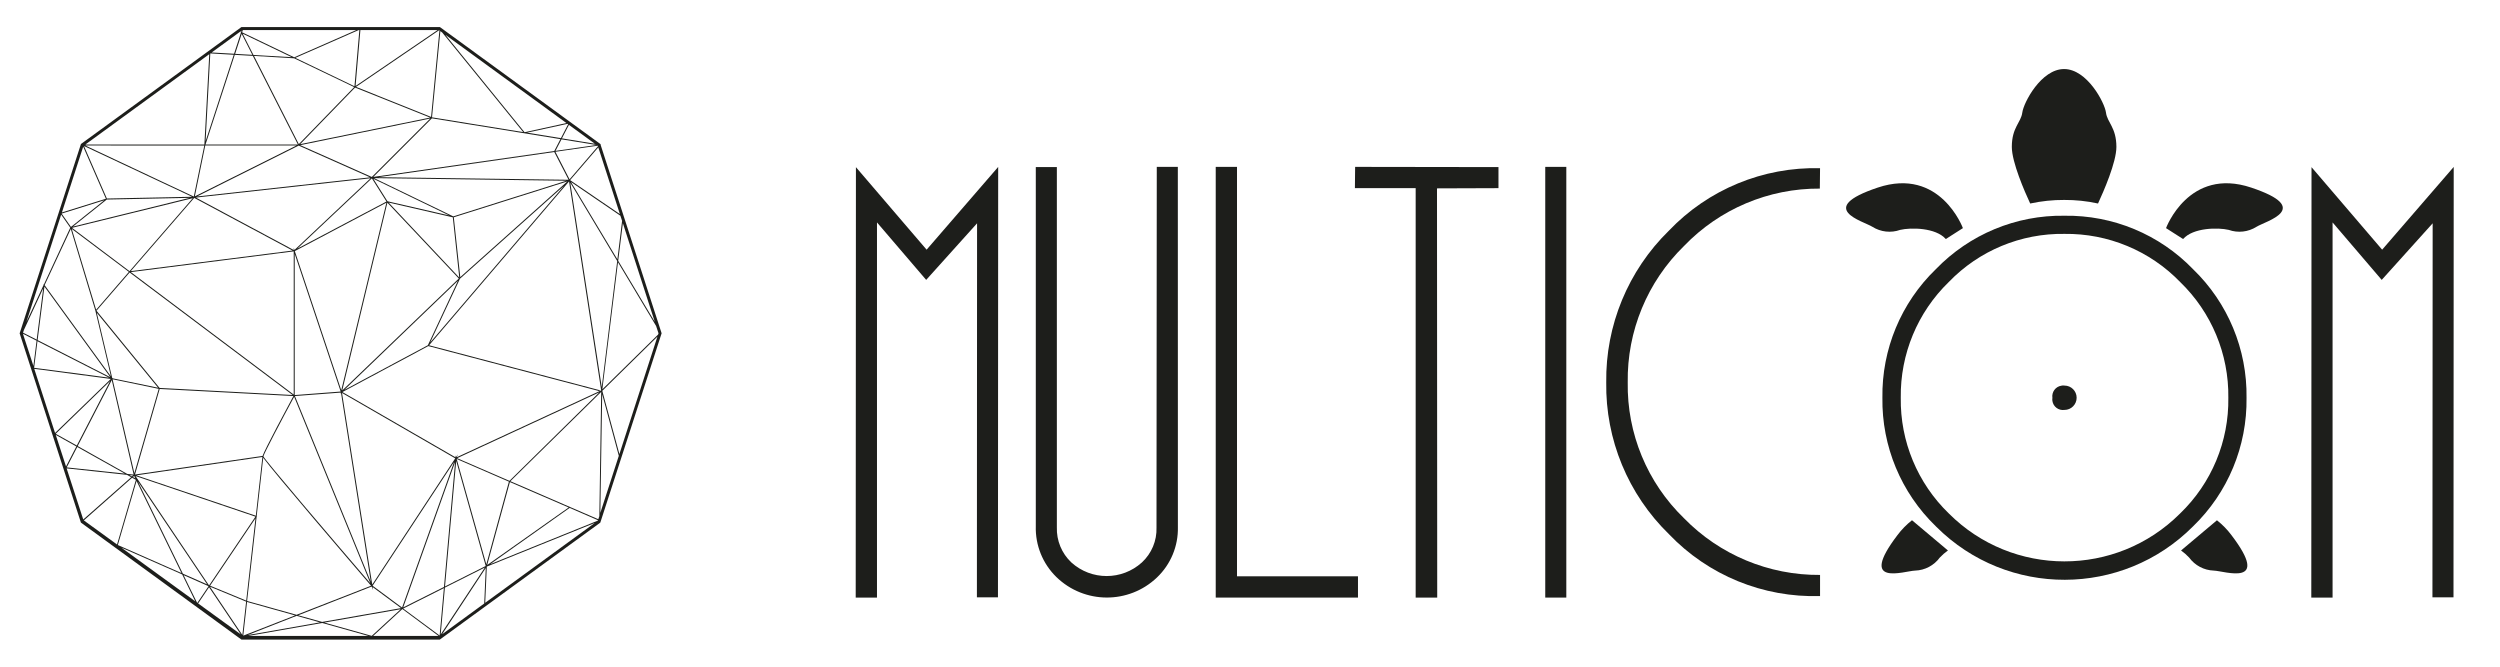 <?xml version="1.0" encoding="utf-8"?>
<!-- Generator: Adobe Illustrator 27.3.1, SVG Export Plug-In . SVG Version: 6.00 Build 0)  -->
<svg version="1.1" id="Livello_1" xmlns="http://www.w3.org/2000/svg" xmlns:xlink="http://www.w3.org/1999/xlink" x="0px" y="0px"
	 viewBox="0 0 455.88 121.56" style="enable-background:new 0 0 455.88 121.56;" xml:space="preserve">
<style type="text/css">
	.st0{fill:#1D1E1B;}
</style>
<g id="Raggruppa_64" transform="translate(0 0)">
	<g>
		<g id="Raggruppa_16" transform="translate(0 0)">
			<path id="Tracciato_1" class="st0" d="M109.52,26.4l0.07-0.08l-0.09,0.01l-0.02-0.07L80.28,4.98L80.2,4.93H44.03l-29.2,21.28
				l-0.07,0.05L3.61,60.7l-0.03,0.08l11.15,34.44l0.03,0.08l29.2,21.28l0.07,0.05H80.2l29.2-21.28l0.07-0.06l11.15-34.43l0.03-0.08
				L109.52,26.4z M120.08,60.78L120,61.01l-10.16,9.98l2.85-23.16l6.95,11.61L120.08,60.78z M35.93,109.89l-2.45-5.01l4.48,1.98
				l0.05,0.07l-2.03,3.01L35.93,109.89z M38.36,9.74l4.26,0.25l-5.13,15.76l0.86-16.01L38.36,9.74z M109.01,26.59l0.03,0.08
				l-5.18,6.03l-2.58-5.02l7.72-1.11L109.01,26.59z M13.09,41.75l10.41,7.83l-5.97,6.9L13.09,41.75z M19.47,36.39l15.11-0.31
				L13.3,41.32L19.47,36.39z M80.13,5.55l-1.52,15.77l-13.69-5.48L80.08,5.51L80.13,5.55z M101.07,27.72l2.61,5.06l-34.68-0.47
				L101.07,27.72z M88.57,103.21l-7.42,3.73l2.04-22.89L88.57,103.21z M88.68,102.91l-5.4-19.21l9.47,4.11l0.05,0.02L88.68,102.91z
				 M83.17,83.33l-0.08-0.29l-0.03,0.35L62.44,71.49l15.66-8.38l31.21,8.22L83.3,83.37l0.18-0.51L83.17,83.33z M67.88,106.59
				l-5.51-34.93l20.64,11.92L67.88,106.59z M82.8,84.23l-9.48,26.56l-5.37-3.98L82.8,84.23z M54.07,26.53L35.53,35.8l1.9-9.27
				L54.07,26.53z M64.75,15.97l13.67,5.47l-23.68,4.85L64.75,15.97z M83.75,50.62L70.87,36.94l11.7,2.69L83.75,50.62z M83.66,50.79
				L62.41,71.2l8.23-34.23L83.66,50.79z M53.74,46.3l8.38,25.1l-8.38,0.64L53.74,46.3z M62.23,71.16l-8.47-25.37l16.7-8.83
				L62.23,71.16z M54.21,45.34l13.6-12.81l2.66,4.22L54.21,45.34z M53.7,45.58l-0.13-0.4v0.41l-17.85-9.56l31.85-3.52L53.7,45.58z
				 M53.56,71.95l-29.7-22.33l29.7-3.78L53.56,71.95z M62.13,71.59l-0.04,0.18l0.1-0.09l5.42,34.4L53.78,72.22L62.13,71.59z
				 M83.5,51.2l-5.48,11.75L62.79,71.1L83.5,51.2z M83.87,50.84v-0.01l19.01-16.98L78.45,62.45L83.87,50.84z M82.75,39.62l20.7-6.53
				L83.93,50.53L82.75,39.62z M70.66,36.7l-2.58-4.1l13.81,6.68L70.66,36.7z M35.91,35.83l18.56-9.28l13.01,5.79L35.91,35.83z
				 M35.42,36.09l17.93,9.6l-29.5,3.75L35.42,36.09z M23.64,49.69l29.72,22.34l-24.26-1.29L17.6,56.66L23.64,49.69z M29.12,70.93
				l24.38,1.29c-0.81,1.5-5.31,9.89-5.62,10.92l-23.26,3.39L29.12,70.93z M47.85,83.33l-1.2,10.71l-21.77-7.36L47.85,83.33z
				 M44.9,109.52l-6.59-2.72l8.28-12.28L44.9,109.52z M46.8,94.2l0.06-0.08l-0.05-0.02l1.19-10.62
				c1.67,2.36,16.35,19.48,19.66,23.33l-13.58,5.3l-9.02-2.52L46.8,94.2z M48.04,83.23v-0.02c0.1-0.52,3.35-6.68,5.6-10.85l13.89,34
				C60.66,98.37,48.25,83.83,48.04,83.23 M109.33,71.33l0.05-0.17l-31.13-8.2l25.52-29.88l5.85,38.1L109.33,71.33z M82.66,39.46
				l-14.44-6.98l35.04,0.48L82.66,39.46z M67.8,32.27l-13.04-5.8l23.7-4.86L67.8,32.27z M54.49,26.28l-8.17-16.08l7.31,0.43
				l10.95,5.25L54.49,26.28z M46.22,10.02l-1.97-3.88l8.94,4.29L46.22,10.02z M46.01,10l-3.13-0.18l1.19-3.64L46.01,10z M46.1,10.19
				l8.22,16.16H37.48L42.81,10L46.1,10.19z M37.25,26.54l-1.91,9.3l-19.79-9.31L37.25,26.54L37.25,26.54z M35.15,36.14L23.62,49.45
				l-10.49-7.9L35.15,36.14z M28.82,70.7L20.6,69l0-0.02l-0.13-0.02l-2.82-11.93L28.82,70.7z M28.94,70.91L24.5,86.28l-3.97-17.12
				L28.94,70.91z M25.14,87.78l12.63,18.78l-4.42-1.95L25.14,87.78z M33.09,104.5l-11.6-5.11l3.41-11.68L33.09,104.5z M24.72,86.81
				l21.86,7.4l-8.44,12.52l-0.05-0.02L24.72,86.81z M44.88,109.71l-0.68,6.08l-5.92-8.81L44.88,109.71z M45.05,109.77l8.75,2.45
				l-9.44,3.69L45.05,109.77z M54.09,112.3l4.24,1.19l-13.19,2.32L54.09,112.3z M54.38,112.2l13.39-5.24l0.27,0.65l-0.09-0.56
				l5.18,3.84l-14.39,2.52L54.38,112.2z M73.07,111.09l-5.28,4.86l-8.64-2.42L73.07,111.09z M82.99,84.25l-2.03,22.78l-7.43,3.73
				L82.99,84.25z M80.94,107.25l-0.77,8.64l-6.64-4.92L80.94,107.25z M81.13,107.15l7.28-3.66l-8.05,12.2L81.13,107.15z
				 M92.98,87.91l10.71,4.63l-14.85,10.49L92.98,87.91z M92.9,87.68l-9.54-4.13l25.92-12L92.9,87.68z M104,33.33l8.55,14.27
				l-2.82,22.99L104,33.33z M101.07,27.54l-32.99,4.72l10.68-10.68l23.43,3.79L101.07,27.54z M102.39,25.41l6.37,1.03l-7.46,1.07
				L102.39,25.41z M95.4,24.09l-16.6-2.69h-0.02L80.3,5.67l0.34,0.26L95.4,24.09z M81.22,6.35l22.07,16.09l-7.64,1.67L81.22,6.35z
				 M64.84,15.68l0.88-10.2H79.8L64.84,15.68z M65.53,5.48l-0.89,10.25l-10.78-5.18l11.56-5.07H65.53z M53.65,10.45l-9.5-4.56
				l0.13-0.41h20.69L53.65,10.45z M43.98,5.81l-0.14-0.07l0.22-0.16L43.98,5.81z M43.84,5.74l0.1,0.2l-1.26,3.86L38.6,9.57
				L43.84,5.74z M37.27,26.35h-21.7L38.16,9.88L37.27,26.35z M35.01,35.88L19.49,36.2l-4.17-9.57L35.01,35.88z M12.94,41.38
				l-1.7-2.43L19,36.53L12.94,41.38z M12.91,41.76l4.49,14.93v0.01l2.82,11.92L8.14,52L12.91,41.76z M20.11,68.78L6.86,62.02
				l1.24-9.76L20.11,68.78z M19.89,68.87l-13.67-1.8l0.61-4.85L19.89,68.87z M20.21,69.1l-10.17,9.85L6.25,67.26L20.21,69.1z
				 M20.07,69.49l-6.07,11.75l-3.84-2.14L20.07,69.49z M14.09,81.51l8.66,4.85l-10.58-1.13L14.09,81.51z M14.17,81.34l6.21-12.03
				l3.99,17.23l-1.16-0.12L14.17,81.34z M24.27,86.7l-0.21,0.18l-0.45-0.25L24.27,86.7z M24.46,86.78l0.22,0.45l-0.44-0.25
				L24.46,86.78z M24.78,87.5l-3.44,11.79l-6.05-4.39l8.8-7.78L24.78,87.5z M33.22,104.75l2.38,4.9l-13.46-9.78L33.22,104.75z
				 M38.12,107.09l5.78,8.59l-7.77-5.64L38.12,107.09z M58.75,113.6l8.41,2.36H45.3L58.75,113.6z M73.37,111.06l6.6,4.9H68.05
				L73.37,111.06z M88.58,103.58l-0.28,6.47l-7.67,5.6L88.58,103.58z M88.77,103.32l19.69-7.96l-19.98,14.56L88.77,103.32z
				 M89.38,102.88l14.49-10.26l2.45,1.06l2.72,1.18l-0.03,0.08L89.38,102.88z M109.1,94.68l-16.03-6.93l16.56-16.28l-0.34,22.65
				L109.1,94.68z M109.81,71.9l3.03,11.22l-3.37,10.4L109.81,71.9z M109.83,71.27l10.05-9.88l-6.93,21.41L109.83,71.27z
				 M112.73,47.55l0.85-6.85l5.82,17.98L112.73,47.55z M113.44,40.28l-0.86,7.01l-8.46-14.1l9.01,6.15L113.44,40.28z M103.96,32.85
				l5.14-5.97l3.94,12.16L103.96,32.85z M102.47,25.23l1.28-2.46l4.72,3.44L102.47,25.23z M102.28,25.19l-6.17-1l7.39-1.61l0.1,0.07
				L102.28,25.19z M15.17,26.75l4.14,9.49l-8.02,2.5L15.17,26.75z M12.81,41.52L8.02,51.83l-0.05-0.06l-0.03,0.21l-3.13,6.74
				l6.34-19.58L12.81,41.52z M7.88,52.58l-1.19,9.35l-2.49-1.27l0.17-0.51L7.88,52.58z M4.18,60.86l2.49,1.27l-0.58,4.6l-0.41-1.27
				L4.18,60.86z M10.17,79.31l3.75,2.1l-1.88,3.65L10.17,79.31z M23.15,86.59l0.77,0.43l-8.74,7.71l-3.03-9.32L23.15,86.59z"/>
			<path id="Tracciato_2" class="st0" d="M178.17,40.72l-9.28,10.32l-8.97-10.48v68.41h-3.88l0.04-78.49l12.89,15.05l13.05-15.09
				l-0.04,78.49h-3.84L178.17,40.72z"/>
			<path id="Tracciato_3" class="st0" d="M214.79,96.15c0.07,3.46-1.32,6.78-3.82,9.16c-5.14,4.9-13.24,4.87-18.34-0.09
				c-2.49-2.43-3.85-5.79-3.75-9.27V30.47h3.84v65.68c-0.08,2.42,0.88,4.75,2.64,6.41c3.65,3.31,9.22,3.31,12.87,0
				c1.77-1.64,2.74-3.96,2.66-6.36l0.05-65.77h3.84L214.79,96.15z"/>
			<path id="Tracciato_4" class="st0" d="M221.68,30.43h3.89v74.66h22.06v3.88h-25.94V30.43z"/>
			<path id="Tracciato_5" class="st0" d="M247.11,30.43l26.14,0.04v3.84l-11.21,0.04l0.04,74.62h-3.93V34.31h-11.08L247.11,30.43z"
				/>
			<rect id="Rettangolo_17" x="281.78" y="30.43" class="st0" width="3.84" height="78.54"/>
			<path id="Tracciato_6" class="st0" d="M331.89,108.69c-10.37,0.32-20.39-3.78-27.56-11.29c-7.45-7.26-11.58-17.26-11.43-27.66
				c-0.14-10.4,3.99-20.41,11.43-27.68c7.17-7.52,17.18-11.65,27.56-11.39l-0.04,3.72c-9.34-0.06-18.29,3.73-24.76,10.46
				c-6.69,6.53-10.41,15.53-10.27,24.88c-0.15,9.31,3.56,18.28,10.25,24.76c6.52,6.69,15.48,10.42,24.82,10.35L331.89,108.69z"/>
			<path id="Tracciato_7" class="st0" d="M443.6,40.72l-9.29,10.32l-8.96-10.48v68.41h-3.88l0.04-78.49l12.88,15.05l13.05-15.09
				l-0.04,78.49h-3.84L443.6,40.72z"/>
			<path id="Tracciato_8" class="st0" d="M376.46,39.34c8.83-0.13,17.32,3.4,23.45,9.75c6.35,6.13,9.88,14.62,9.75,23.45
				c0.12,8.83-3.4,17.31-9.75,23.44c-12.89,12.95-33.84,13-46.79,0.11c-0.04-0.04-0.07-0.07-0.11-0.11
				c-6.35-6.13-9.88-14.62-9.75-23.45c-0.13-8.83,3.4-17.32,9.75-23.45C359.15,42.73,367.64,39.2,376.46,39.34 M376.46,42.65
				c-7.95-0.12-15.59,3.06-21.1,8.78c-5.7,5.53-8.86,13.16-8.75,21.1c-0.12,7.94,3.05,15.57,8.75,21.09
				c11.63,11.65,30.51,11.67,42.16,0.04c0.01-0.01,0.03-0.03,0.04-0.04c5.72-5.51,8.9-13.15,8.78-21.09
				c0.11-7.94-3.07-15.58-8.78-21.1C392.04,45.72,384.4,42.55,376.46,42.65 M376.46,70.31c1.22,0,2.22,0.99,2.22,2.22
				c0,1.22-0.99,2.22-2.22,2.22c-1.06,0.15-2.05-0.58-2.2-1.64c-0.03-0.18-0.03-0.37,0-0.55c-0.16-1.07,0.57-2.07,1.64-2.23
				C376.08,70.28,376.27,70.28,376.46,70.31"/>
			<path id="Tracciato_9" class="st0" d="M357.94,41.6c0,0-4.13-11.21-15.54-7.39c-11.41,3.83-2.64,6.1-0.96,7.15
				c1.51,0.95,3.38,1.16,5.06,0.56c1.95-0.46,6.49-0.42,8.32,1.67L357.94,41.6z"/>
			<path id="Tracciato_10" class="st0" d="M384.03,20.53c-0.24-1.82-3.45-7.93-7.63-7.94c-4.18-0.01-7.39,6.11-7.63,7.94
				c-0.24,1.83-1.91,2.69-1.91,6.26c0,2.8,2.34,8.15,3.35,10.32c2.04-0.44,4.12-0.66,6.2-0.65c2.07-0.01,4.14,0.2,6.17,0.65
				c1-2.17,3.35-7.51,3.35-10.32C385.92,23.22,384.26,22.35,384.03,20.53"/>
			<path id="Tracciato_11" class="st0" d="M394.98,41.6c0,0,4.14-11.21,15.54-7.39s2.63,6.1,0.95,7.15
				c-1.51,0.95-3.38,1.16-5.06,0.56c-1.95-0.46-6.49-0.42-8.32,1.67L394.98,41.6z"/>
			<path id="Tracciato_12" class="st0" d="M404.28,94.86l-6.56,5.52c0.53,0.38,1.02,0.81,1.47,1.29c1.06,1.44,2.71,2.32,4.49,2.38
				c1.99,0.06,10.52,3.11,3.24-6.45c-0.76-1.02-1.65-1.93-2.65-2.72"/>
			<path id="Tracciato_13" class="st0" d="M348.65,94.86l6.56,5.52c-0.53,0.38-1.03,0.81-1.48,1.29c-1.06,1.44-2.71,2.32-4.5,2.38
				c-1.98,0.06-10.51,3.11-3.24-6.45c0.76-1.02,1.65-1.93,2.65-2.72"/>
		</g>
	</g>
</g>
</svg>
